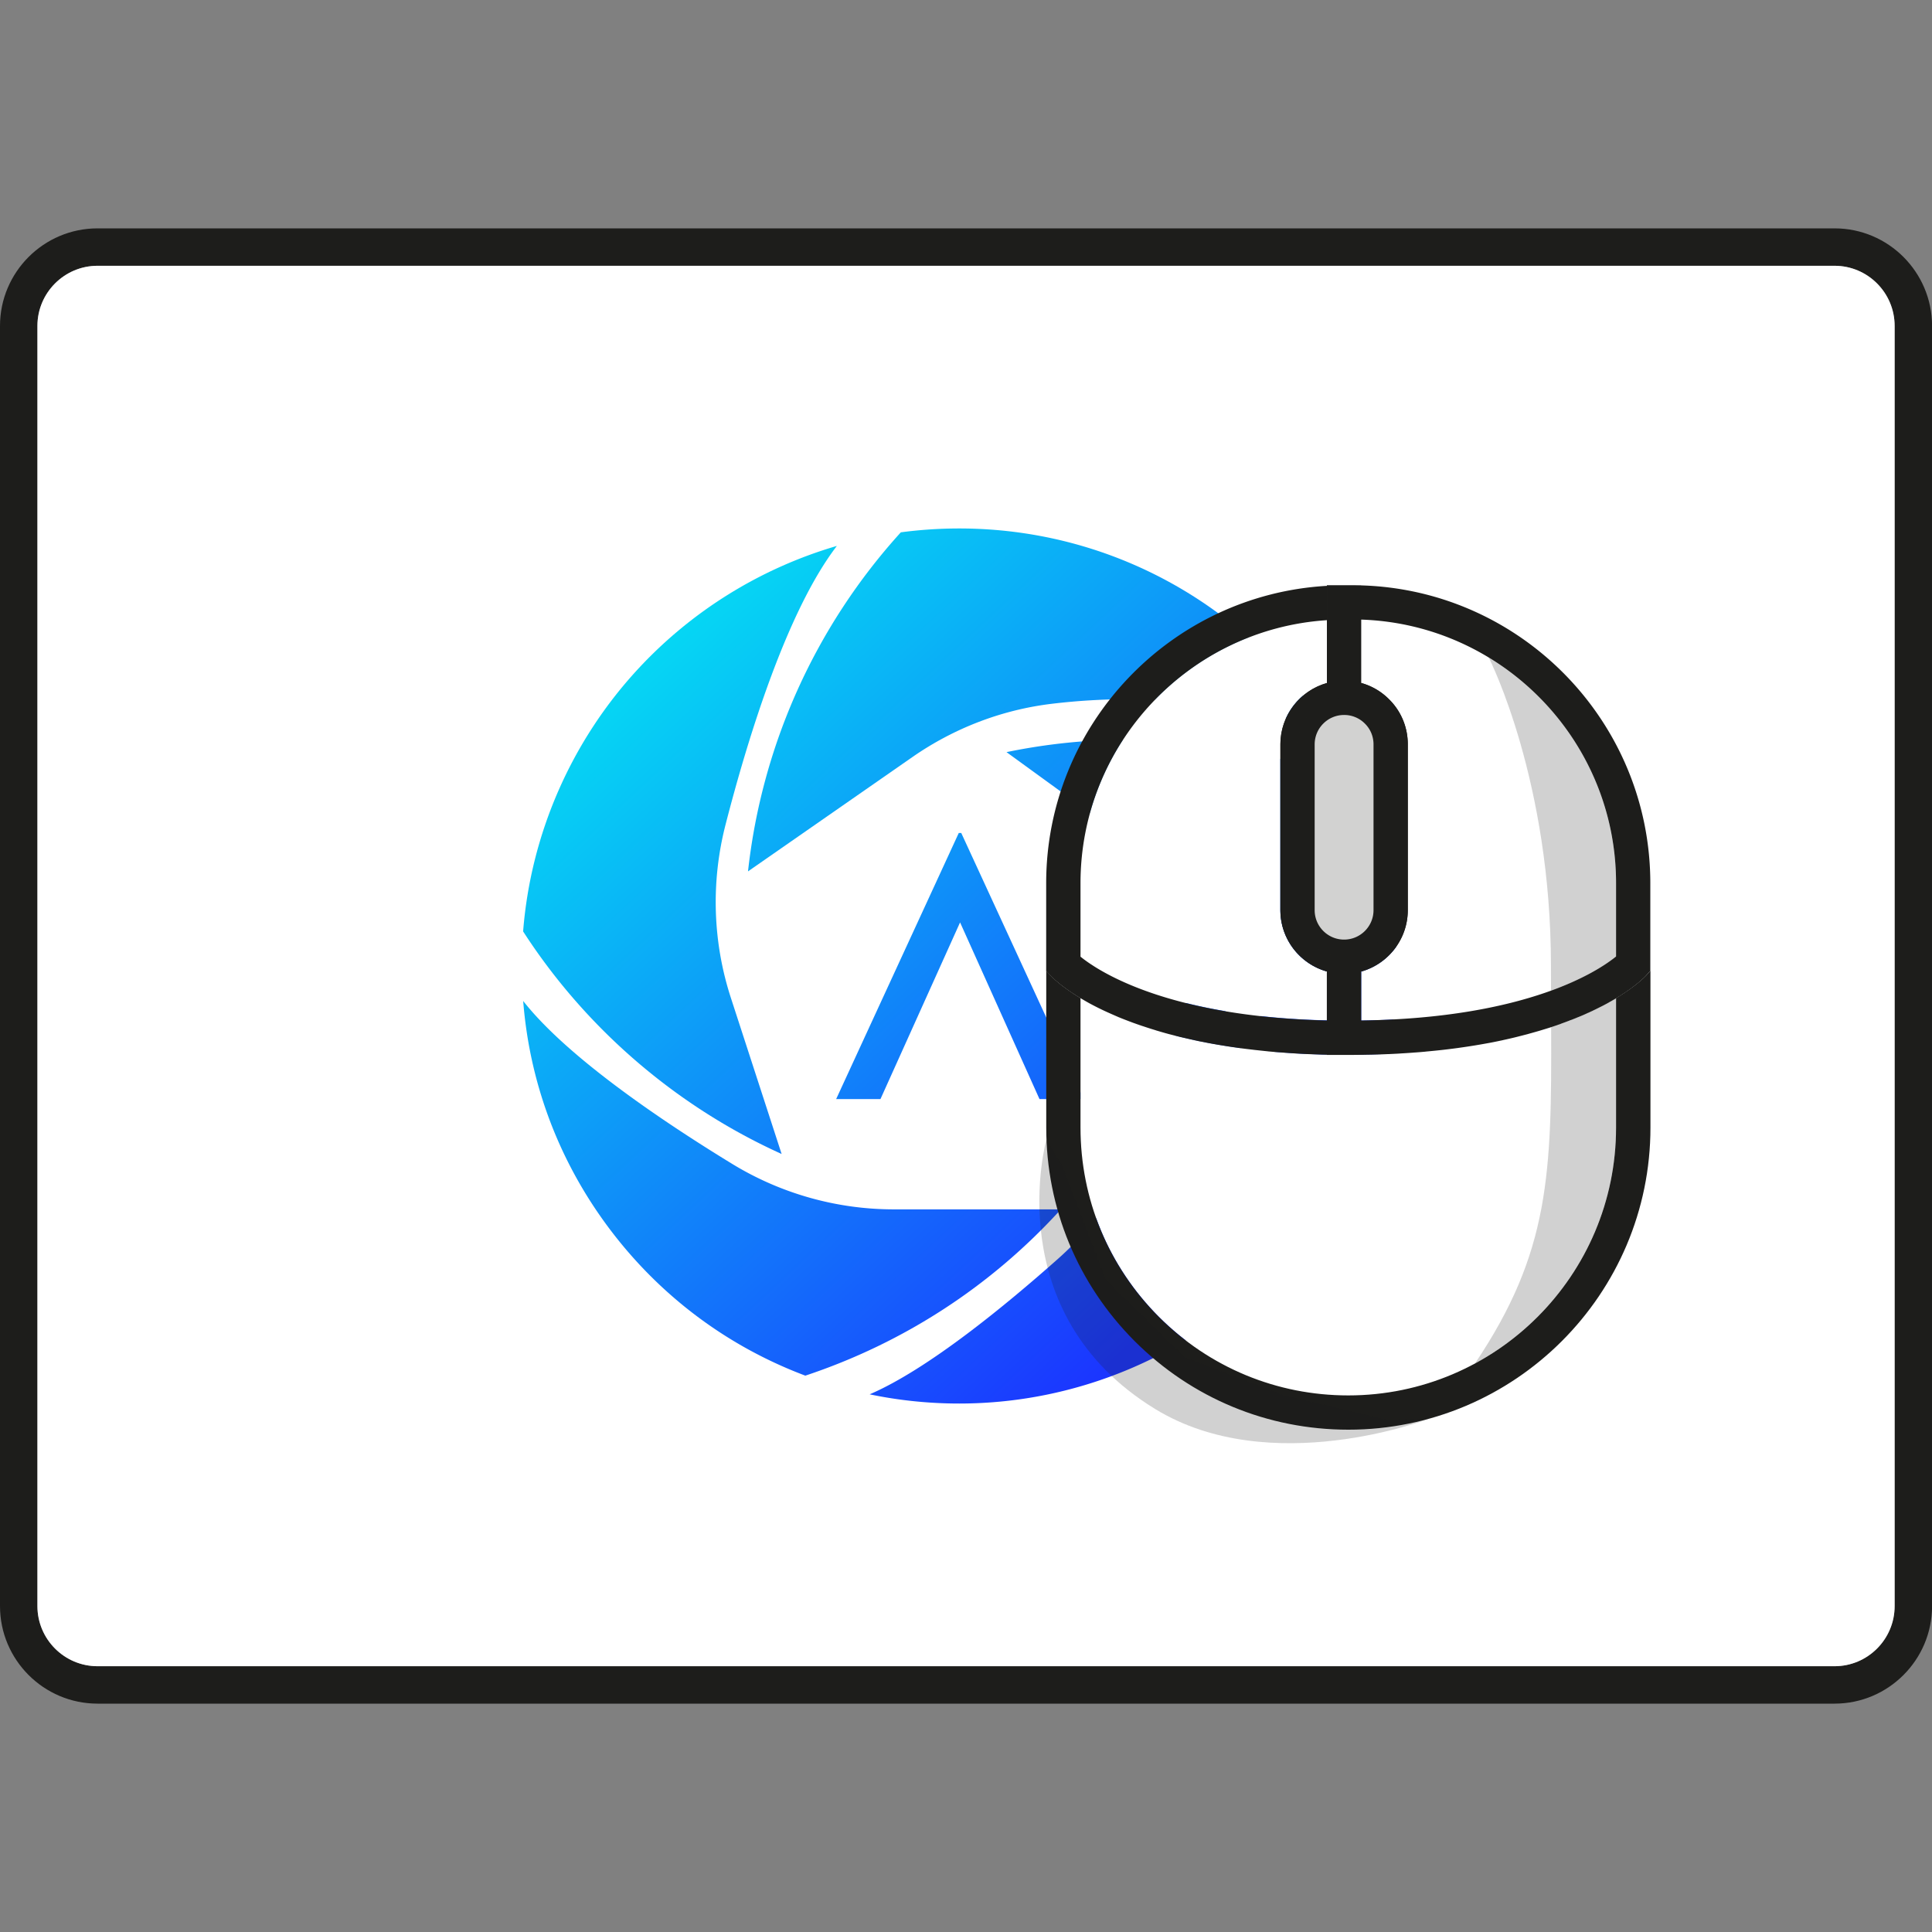 <svg version="1.1" id="Capa_1" xmlns="http://www.w3.org/2000/svg" x="0" y="0" viewBox="0 0 300 300" style="enable-background:new 0 0 300 300" xml:space="preserve"><rect x="0" y="0" width="300" height="300" fill="#808080" stroke="none"/><style>.st0{fill:#1d1d1b}.st1{fill:#fff}.st9{opacity:.2;fill:#1d1d1b}</style><path class="st0" d="M0 50.61v198.78c0 8.35 6.79 15.15 15.15 15.15h269.72c8.34 0 15.14-6.79 15.14-15.15V50.61c0-8.35-6.79-15.15-15.14-15.15H15.15C6.79 35.46 0 42.26 0 50.61zm284.86-9.34c5.15 0 9.33 4.19 9.33 9.34v198.78c0 5.15-4.18 9.34-9.33 9.34H15.15c-5.15 0-9.34-4.19-9.34-9.34V50.61c0-5.15 4.19-9.34 9.34-9.34h269.71z"/><path class="st1" d="M15.15 41.27h269.72c5.15 0 9.33 4.19 9.33 9.34v198.78c0 5.15-4.18 9.34-9.33 9.34H15.15c-5.15 0-9.34-4.19-9.34-9.34V50.61c0-5.15 4.19-9.34 9.34-9.34z"/><g id="XMLID_82_"><g id="XMLID_83_"><linearGradient id="XMLID_2_" gradientUnits="userSpaceOnUse" x1="219.426" y1="167.897" x2="110.531" y2="51.405"><stop offset="0" style="stop-color:#1b36ff"/><stop offset="1" style="stop-color:#00fcf1"/></linearGradient><path id="XMLID_88_" d="M204.65 188.93c-.69-10.42-6.59-25.97-11.24-36.82a48.02 48.02 0 0 0-15.92-19.92l-21.2-15.4a93.51 93.51 0 0 1 18.97-1.94c12.29 0 24.25 2.36 35.57 7.02 4.04 8.85 6.08 18.31 6.08 28.14 0 14.02-4.31 27.57-12.26 38.92z" style="fill:url(#XMLID_2_)"/><linearGradient id="XMLID_3_" gradientUnits="userSpaceOnUse" x1="210.479" y1="176.261" x2="101.584" y2="59.769"><stop offset="0" style="stop-color:#1b36ff"/><stop offset="1" style="stop-color:#00fcf1"/></linearGradient><path id="XMLID_87_" d="M116.15 135.31a93.544 93.544 0 0 1 23.73-52.65c3-.4 6.05-.6 9.08-.6 13.08 0 25.78 3.73 36.73 10.77a68.224 68.224 0 0 1 20.59 20.67c-10-3.28-20.4-4.93-31.03-4.93-3.98 0-7.96.24-11.9.71-7.78.93-15.21 3.79-21.65 8.26l-25.55 17.77z" style="fill:url(#XMLID_3_)"/><linearGradient id="XMLID_4_" gradientUnits="userSpaceOnUse" x1="184.679" y1="200.378" x2="75.784" y2="83.886"><stop offset="0" style="stop-color:#1b36ff"/><stop offset="1" style="stop-color:#00fcf1"/></linearGradient><path id="XMLID_86_" d="M121.37 179.19c-16.33-7.38-30.39-19.46-40.14-34.56 1.18-15.1 7.47-29.51 17.77-40.67a68.183 68.183 0 0 1 30.95-19.19c-7.77 10.12-13.82 29.8-17.29 43.29-2.28 8.86-2 18.19.83 26.89l7.88 24.24z" style="fill:url(#XMLID_4_)"/><linearGradient id="XMLID_5_" gradientUnits="userSpaceOnUse" x1="160.711" y1="222.783" x2="51.816" y2="106.291"><stop offset="0" style="stop-color:#1b36ff"/><stop offset="1" style="stop-color:#00fcf1"/></linearGradient><path id="XMLID_85_" d="M125.05 213.61c-12.63-4.75-23.45-13.06-31.36-24.1-7.23-10.09-11.49-21.78-12.45-34.08 6.89 8.78 21.75 18.76 32.44 25.29a48.162 48.162 0 0 0 25.11 7.07h25.94c-10.78 11.87-24.37 20.73-39.68 25.82z" style="fill:url(#XMLID_5_)"/><linearGradient id="XMLID_6_" gradientUnits="userSpaceOnUse" x1="180.603" y1="204.188" x2="71.708" y2="87.696"><stop offset="0" style="stop-color:#1b36ff"/><stop offset="1" style="stop-color:#00fcf1"/></linearGradient><path id="XMLID_84_" d="M148.96 217.94c-4.71 0-9.37-.48-13.92-1.43 8.96-3.85 20.94-13.66 29.3-21.09a48.142 48.142 0 0 0 13.8-21.1l8.16-25.11c8.22 14.36 12.44 30.52 12.29 47.18-12.82 13.71-30.84 21.55-49.63 21.55z" style="fill:url(#XMLID_6_)"/></g></g><linearGradient id="XMLID_7_" gradientUnits="userSpaceOnUse" x1="185.726" y1="199.399" x2="76.832" y2="82.907"><stop offset="0" style="stop-color:#1b36ff"/><stop offset="1" style="stop-color:#00fcf1"/></linearGradient><path id="XMLID_81_" style="fill:url(#XMLID_7_)" d="m168.3 170.66-19.04-41.32h-.38l-19.04 41.32h6.88l12.36-27.43 12.33 27.43h6.89"/><g><path d="M204.14 115.58v25.74c0 2.52 2.05 4.57 4.57 4.57s4.57-2.05 4.57-4.57v-25.74c0-1.22-.47-2.37-1.33-3.22a4.532 4.532 0 0 0-3.23-1.35c-2.53.01-4.58 2.06-4.58 4.57z" style="fill:none"/><path class="st1" d="M205.23 163.74c-.88-.03-1.75-.06-2.6-.1-.08 0-.17-.01-.25-.01-.78-.04-1.54-.08-2.3-.14-.23-.02-.46-.03-.69-.05-.79-.06-1.58-.12-2.34-.19-.12-.01-.24-.03-.37-.04-.66-.06-1.32-.13-1.96-.21-.22-.03-.44-.05-.66-.08-.71-.09-1.41-.17-2.09-.27l-.43-.06c-.57-.08-1.13-.17-1.68-.26-.2-.03-.41-.07-.61-.1-.64-.11-1.27-.22-1.88-.34l-.44-.09c-.5-.1-1-.2-1.48-.3l-.54-.12c-.57-.13-1.13-.26-1.68-.39-.15-.04-.29-.07-.43-.11-.44-.11-.87-.22-1.29-.33-.16-.04-.32-.09-.48-.13-.51-.14-1-.28-1.48-.43a6.47 6.47 0 0 1-.41-.13c-.38-.12-.76-.24-1.13-.36-.14-.05-.28-.09-.42-.14-.45-.15-.89-.3-1.31-.45-.12-.04-.24-.09-.37-.13-.34-.12-.67-.25-1-.38-.11-.04-.23-.09-.34-.13-.39-.16-.78-.31-1.15-.47-.11-.05-.21-.09-.32-.14-.3-.13-.59-.26-.88-.39l-.27-.12c-.34-.16-.68-.31-1-.47-.09-.04-.18-.09-.27-.13-.27-.13-.52-.26-.77-.39-.07-.04-.14-.07-.21-.11-.3-.16-.58-.31-.85-.46l-.21-.12c-.23-.13-.46-.26-.67-.39-.05-.03-.09-.06-.14-.08-.02-.01-.03-.02-.05-.03v20.1c0 11.1 4.33 21.54 12.18 29.41 7.86 7.85 18.3 12.18 29.4 12.18 22.93 0 41.58-18.65 41.58-41.58v-20.1c-.03.02-.06.03-.09.05-.06.03-.12.07-.17.1-.22.13-.44.26-.68.39-.06.04-.12.07-.19.11-.28.15-.57.31-.87.47-.07.04-.14.07-.22.11-.27.14-.54.28-.82.41-.07.03-.13.07-.2.1-.33.16-.68.33-1.04.49-.08.04-.17.08-.25.11l-.98.43c-.07.03-.15.06-.22.09-.39.16-.8.33-1.22.49-.1.04-.2.08-.3.11-.37.14-.75.29-1.15.43-.08.03-.15.06-.23.09-.45.16-.92.32-1.4.48-.11.04-.23.07-.34.11-.43.14-.87.28-1.33.41-.08.02-.16.05-.24.07-.52.15-1.05.3-1.59.45-.13.04-.26.07-.4.11-.5.13-1 .26-1.52.39l-.24.06c-.58.14-1.18.28-1.79.41-.15.03-.3.06-.45.1-.56.12-1.14.24-1.73.35-.08.01-.15.03-.23.04-.65.12-1.32.24-2.01.35-.16.03-.33.05-.5.08-.64.1-1.29.2-1.96.29l-.2.03c-.72.1-1.47.19-2.22.28l-.56.06c-.73.08-1.46.16-2.22.22-.05 0-.11.01-.16.02-.8.07-1.62.13-2.45.19-.2.01-.41.03-.61.04-.82.05-1.66.1-2.52.14h-.09c-.88.04-1.78.07-2.69.09-.23.01-.46.01-.69.01-.27.01-.54.01-.82.02v.03l-2.67-.01h-2.65v-.04h-.12c-.21.01-.45 0-.68 0z"/><path class="st0" d="M250.85 155.05c.03-.02.06-.03.09-.05v20.1c0 22.93-18.65 41.58-41.58 41.58-11.1 0-21.54-4.33-29.4-12.18-7.85-7.86-12.18-18.31-12.18-29.41v-20.1c.02.01.03.02.05.03-3.13-1.88-4.52-3.35-4.68-3.52l-.69-.76v24.35c0 12.52 4.88 24.3 13.74 33.17 8.87 8.86 20.65 13.74 33.17 13.74 25.86 0 46.91-21.04 46.91-46.91v-24.35l-.69.76c-.17.17-1.58 1.66-4.74 3.55z"/><path class="st0" d="M173.42 157.82c.37.16.75.31 1.15.47-.4-.15-.78-.31-1.15-.47zM172.22 157.3c.29.13.58.26.88.39-.3-.13-.6-.26-.88-.39zM174.91 158.43c.33.13.66.25 1 .38-.34-.13-.67-.26-1-.38zM170.95 156.71c.32.16.65.31 1 .47-.35-.16-.68-.32-1-.47zM179.55 160.01c.48.14.98.29 1.48.43-.51-.15-1-.29-1.48-.43zM246.66 157.23c.36-.16.71-.33 1.04-.49-.33.16-.68.32-1.04.49zM176.28 158.93c.43.15.86.3 1.31.45-.45-.14-.89-.29-1.31-.45zM169.91 156.18zM247.91 156.64l.82-.41c-.27.13-.54.27-.82.41zM250 155.54c.23-.13.46-.26.68-.39-.22.13-.44.26-.68.39zM248.95 156.11c.3-.16.59-.31.87-.47-.28.16-.57.32-.87.47zM168.85 155.61c.27.15.56.31.85.46-.29-.15-.58-.3-.85-.46zM167.96 155.1c.22.13.44.26.67.39-.23-.13-.45-.26-.67-.39zM178 159.52c.37.12.74.24 1.13.36-.38-.12-.76-.24-1.13-.36zM202.62 163.64zM200.07 163.49c.75.05 1.52.1 2.3.14-.78-.04-1.54-.09-2.3-.14zM197.05 163.25c.76.07 1.55.13 2.34.19-.8-.05-1.58-.12-2.34-.19zM206.05 163.76h-.12.12zM212.19 163.77c-.27.01-.55.01-.82.01v.01c.28-.01.54-.02.82-.02zM194.73 163.01zM191.97 162.66zM185.46 161.51c.48.1.98.21 1.48.3-.51-.09-1-.19-1.48-.3zM183.24 161.01zM181.51 160.56c.42.11.85.22 1.29.33-.43-.1-.86-.21-1.29-.33zM189.86 162.34zM187.37 161.9zM218.78 163.48c.83-.06 1.65-.12 2.45-.19-.8.07-1.62.14-2.45.19zM233.47 161.47zM237.42 160.51c.54-.15 1.08-.3 1.59-.45-.51.15-1.05.3-1.59.45zM235.5 161c.52-.13 1.02-.26 1.52-.39-.49.13-1 .26-1.52.39zM212.87 163.75zM242.55 158.89c.39-.14.77-.28 1.15-.43-.37.15-.75.29-1.15.43zM239.25 159.98c.45-.14.89-.27 1.33-.41-.44.14-.88.28-1.33.41zM215.65 163.66c.86-.04 1.69-.09 2.52-.14-.83.06-1.66.1-2.52.14zM245.43 157.77c.34-.14.66-.28.98-.43-.32.14-.64.29-.98.43zM240.92 159.46zM243.99 158.35c.42-.16.82-.33 1.22-.49-.39.17-.8.33-1.22.49zM229.06 162.31c.68-.11 1.35-.23 2.01-.35-.65.12-1.33.23-2.01.35zM224.17 162.99zM226.6 162.68zM231.29 161.91zM221.39 163.28c.76-.07 1.49-.14 2.22-.22-.72.07-1.46.15-2.22.22z"/><path class="st1" d="M167.77 137.13v11.4c2.65 2.16 13.3 9.32 38.27 9.91v-7.59a9.896 9.896 0 0 1-7.23-9.53v-25.74c0-4.53 3.06-8.36 7.23-9.53v-9.78c-21.33 1.38-38.27 19.18-38.27 40.86z"/><path class="st0" d="M211.37 90.87h-1.36c.45 0 .9.02 1.36.03v-.03zM211.37 163.78c-.67 0-1.33.01-2.01.01h-.66l2.67.01v-.02zM167.82 155.02c.05.03.09.05.14.08.22.13.44.26.67.39l.21.12c.27.15.56.31.85.46.07.04.14.07.21.11.25.13.51.26.77.39.09.04.18.09.27.13.32.16.65.31 1 .47l.27.12c.29.13.58.26.88.39.11.05.21.09.32.14.37.16.75.31 1.15.47.11.04.23.09.34.13.33.13.66.25 1 .38.12.04.24.09.37.13.43.15.86.3 1.31.45.14.05.28.09.42.14.37.12.74.24 1.13.36.14.04.27.08.41.13.48.14.98.29 1.48.43.16.04.32.09.48.13.42.11.85.22 1.29.33.14.04.29.07.43.11a219.218 219.218 0 0 0 2.22.51c.48.1.98.21 1.48.3l.44.09c.61.12 1.24.23 1.88.34.2.03.4.07.61.1.55.09 1.11.18 1.68.26l.43.06c.68.1 1.38.19 2.09.27.22.03.44.05.66.08.64.07 1.29.14 1.96.21.12.01.24.03.37.04.76.07 1.55.13 2.34.19.23.02.46.03.69.05.75.05 1.52.1 2.3.14.08 0 .16.01.25.01.85.04 1.72.07 2.6.1.23.01.47.01.71.02h.12v-5.32c-24.97-.59-35.62-7.75-38.27-9.91v-11.4c0-21.68 16.94-39.47 38.27-40.85v-5.33c-24.27 1.38-43.6 21.56-43.6 46.18v13.61l.69.76c.16.15 1.55 1.63 4.68 3.5z"/><path class="st0" d="M198.82 115.58v25.74c0 4.53 3.06 8.36 7.23 9.53v-4.96h2.66c-2.52 0-4.57-2.05-4.57-4.57v-25.74c0-2.52 2.05-4.57 4.57-4.57h-2.66v-4.96c-4.17 1.17-7.23 5-7.23 9.53z"/><path class="st1" d="M250.94 148.53v-11.4c0-22.12-17.63-40.2-39.57-40.91v9.84a9.76 9.76 0 0 1 4.34 2.55 9.776 9.776 0 0 1 2.89 6.98v25.74c0 4.53-3.06 8.36-7.23 9.53v7.61c25.88-.37 36.84-7.72 39.57-9.94z"/><path class="st9" d="M250.94 154.99v20.1c0 15.81-8.88 29.6-21.91 36.63 11.65-17.33 11.92-29.51 11.83-52.24.02-.01.04-.01.06-.02.48-.16.95-.32 1.4-.48.08-.03.15-.06.23-.09.4-.14.77-.28 1.15-.43.1-.04.19-.08.29-.12.42-.15.82-.32 1.22-.48.08-.04.15-.07.22-.1.33-.15.66-.28.98-.43.08-.04.16-.08.25-.12.36-.16.71-.33 1.05-.48.07-.04.13-.07.19-.11.29-.14.56-.27.82-.42.08-.03.15-.07.22-.11.3-.15.59-.32.87-.47.06-.03.13-.07.18-.1.23-.14.45-.26.68-.4.06-.03.12-.07.17-.1.04.01.07-.01.1-.03zM250.94 137.13v11.4c-1.29 1.05-4.42 3.24-10.1 5.3-.01-1.25-.01-2.53-.01-3.83 0-28.66-9.37-47.32-9.66-47.9 11.85 7.18 19.77 20.19 19.77 35.03z"/><path class="st0" d="M211.37 90.9c-.45-.01-.9-.03-1.36-.03h-3.97v20.15h2.66c1.22 0 2.37.47 3.23 1.35.86.85 1.33 2 1.33 3.22v25.74c0 2.52-2.05 4.57-4.57 4.57h-2.66v17.91H209.34c.69 0 1.35-.01 2.01-.02.27 0 .55 0 .82-.01.23 0 .46-.01.69-.01.91-.02 1.81-.05 2.69-.09h.09c.86-.04 1.69-.09 2.52-.14.21-.01.41-.03.61-.04.83-.06 1.65-.12 2.45-.19.05 0 .11-.01.16-.02a128.493 128.493 0 0 0 2.78-.28c.75-.09 1.5-.18 2.22-.28l.2-.03c.67-.09 1.32-.19 1.96-.29.17-.03.33-.05.5-.08.68-.11 1.35-.23 2.01-.35.08-.01.15-.03.23-.04.59-.11 1.17-.23 1.73-.35.15-.03.3-.06.45-.1.61-.13 1.21-.27 1.79-.41l.24-.06c.52-.13 1.02-.26 1.52-.39.13-.03.27-.07.4-.11.54-.15 1.08-.3 1.59-.45.08-.02.16-.05.24-.07.45-.14.89-.27 1.33-.41.12-.04.23-.07.34-.11.48-.16.95-.32 1.4-.48.08-.03.15-.06.23-.09.39-.14.77-.28 1.15-.43.1-.04.2-.08.3-.11.42-.16.82-.33 1.22-.49.08-.03.15-.06.22-.09.34-.14.66-.28.98-.43.08-.04.17-.08.25-.11.36-.16.71-.33 1.04-.49.07-.03.13-.07.2-.1l.82-.41c.07-.04.15-.07.22-.11.3-.16.59-.31.87-.47.06-.04.12-.07.19-.11.23-.13.46-.26.68-.39.06-.03.12-.07.17-.1 3.16-1.89 4.56-3.38 4.72-3.55l.69-.76v-13.61c0-25.07-20.01-45.53-44.89-46.25zm0 59.95c4.16-1.17 7.23-4.99 7.23-9.53v-25.74c0-2.65-1.03-5.14-2.89-6.98a9.76 9.76 0 0 0-4.34-2.55v-9.84c21.94.72 39.57 18.8 39.57 40.91v11.4c-2.73 2.22-13.69 9.57-39.57 9.94v-7.61z"/><path class="st1" d="M215.94 115.58v25.74c0 3.99-3.23 7.23-7.23 7.23s-7.23-3.24-7.23-7.23v-25.74c0-4 3.23-7.23 7.23-7.23 1.99 0 3.8.8 5.11 2.12a7.17 7.17 0 0 1 2.12 5.11z"/><path class="st0" d="M208.71 151.22c-5.45 0-9.89-4.44-9.89-9.89v-25.74c0-5.45 4.44-9.89 9.89-9.89 2.65 0 5.14 1.03 7 2.91a9.776 9.776 0 0 1 2.89 6.98v25.74c0 5.45-4.44 9.89-9.89 9.89zm0-40.2c-2.52 0-4.57 2.05-4.57 4.57v25.74c0 2.52 2.05 4.57 4.57 4.57s4.57-2.05 4.57-4.57v-25.74c0-1.22-.47-2.37-1.33-3.22a4.514 4.514 0 0 0-3.24-1.35z"/><g style="opacity:.2"><path class="st0" d="M215.94 115.58v25.74c0 3.99-3.23 7.23-7.23 7.23s-7.23-3.24-7.23-7.23v-25.74c0-4 3.23-7.23 7.23-7.23 1.99 0 3.8.8 5.11 2.12a7.17 7.17 0 0 1 2.12 5.11z"/></g></g><path class="st9" d="M221.88 220.3s-24.53 9.48-42.49-1.5c-24.45-14.94-16.9-41.88-16.9-41.88l2.62 4.45 6.54 17.23 12.24 12.11 15.48 5.96 15.98 3.78 6.53-.15z"/></svg>